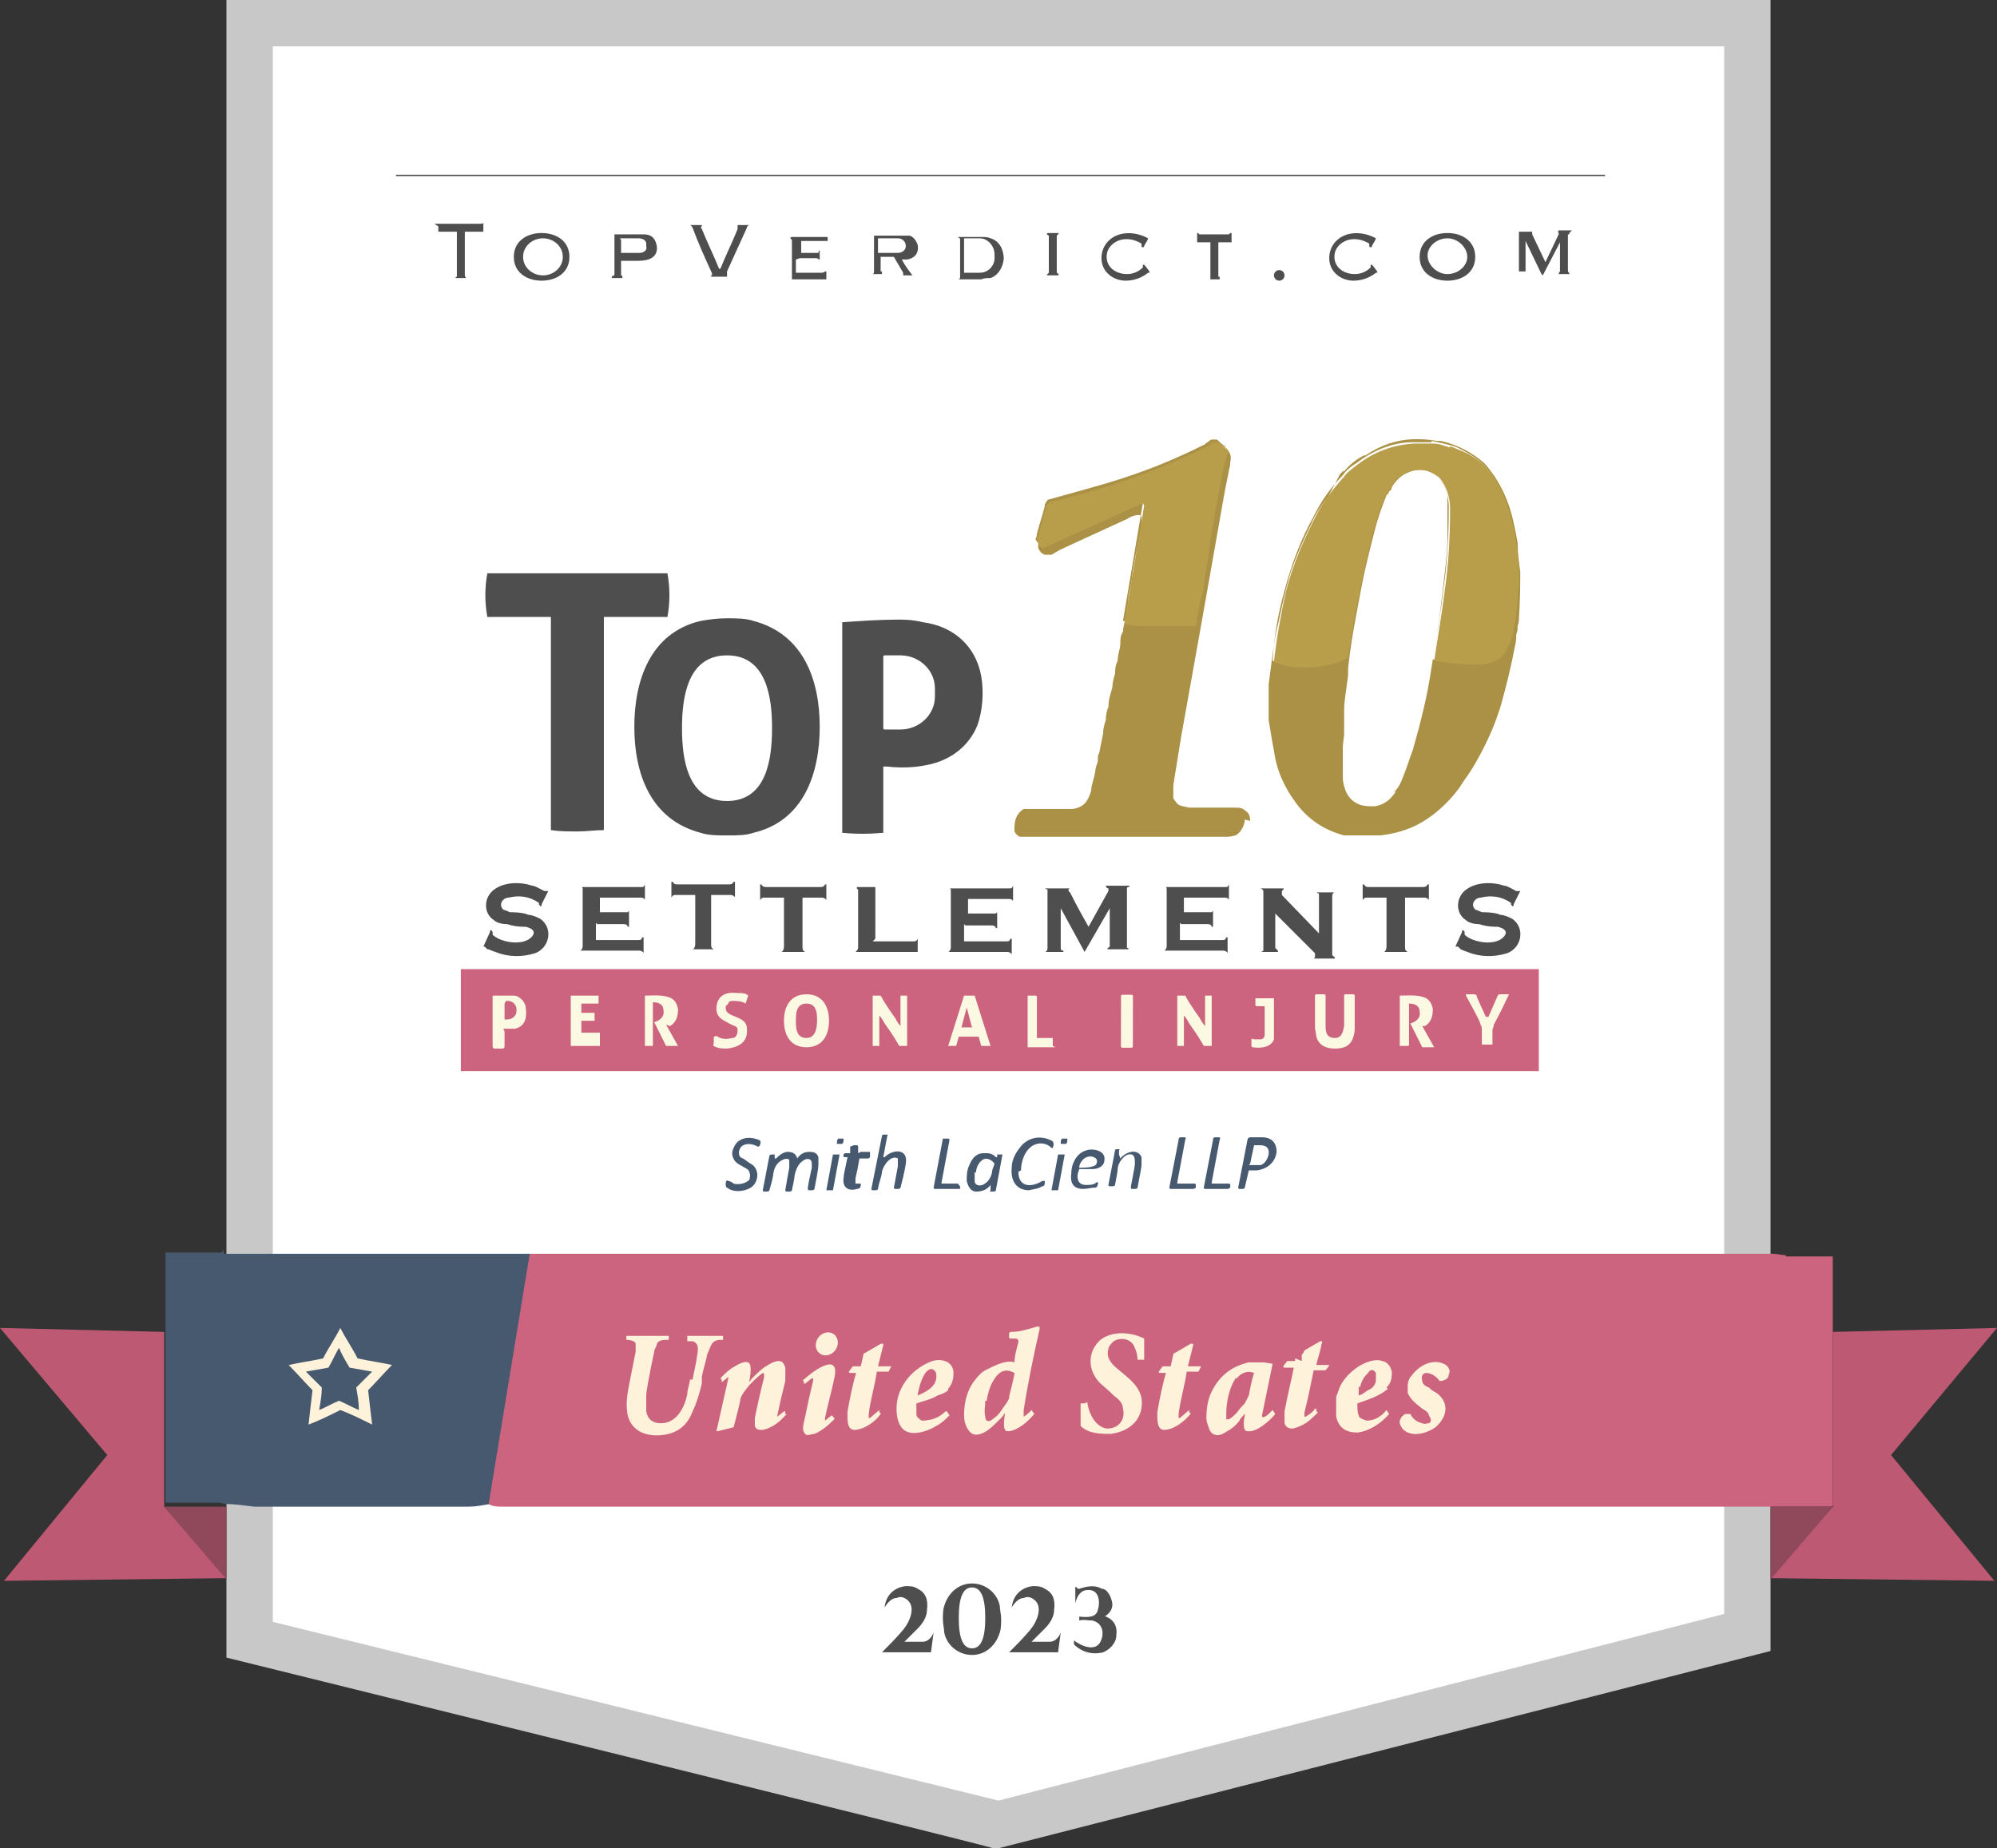 <?xml version="1.0" encoding="UTF-8"?>
<svg id="Layer_1" xmlns="http://www.w3.org/2000/svg" version="1.1" viewBox="0 0 150.8 139.6">
  <rect x="0" y="0" width="150.8" height="139.6" fill="#333333" stroke="none"/>
  <!-- Generator: Adobe Illustrator 29.0.0, SVG Export Plug-In . SVG Version: 2.1.0 Build 186)  -->
  <defs>
    <style>
      .st0 {
        fill: #fcf9e3;
      }

      .st1 {
        fill: #b89d4a;
      }

      .st2 {
        fill: #46596f;
      }

      .st3 {
        fill: #aa9145;
      }

      .st4 {
        fill: #4f4e4e;
      }

      .st5 {
        fill: #fff;
      }

      .st6 {
        fill: #8f495a;
      }

      .st7 {
        fill: #fff2da;
      }

      .st8 {
        fill: #bd5973;
      }

      .st9 {
        fill: #c8c8c8;
      }

      .st10 {
        fill: #cd647f;
      }
    </style>
  </defs>
  <g>
    <polygon class="st5" points="18.8 1.7 132 1.7 132 123.3 75.4 137.8 18.8 123.9 18.8 1.7"/>
    <path class="st9" d="M75.4,139.6h-.4c0-.1-57.9-14.4-57.9-14.4V0h116.6v124.7l-58.3,14.9ZM20.6,122.5l54.8,13.5,54.8-14.1V3.5H20.6v119.1Z"/>
  </g>
  <path class="st4" d="M33,13.2h88.2s0,0,0,0h0c0,0,0,.1,0,.1,0,0,0,0,0,0h-3.1s-84.1,0-84.1,0h-4.1s0,0,0,0h0c0,0,0-.1,0-.1h3.2Z"/>
  <path class="st4" d="M32.8,16.9c1.2,0,2.3,0,3.4,0,.2,0,.3,0,.3-.1,0,0,0,0,0,0,0,0,0,0,0,0,0,0,0,0,0,0,0,.3,0,.5,0,.7,0,0,0,0,0,0,0,0,0,0,0,0,0,0,0,0,0,0,0,0,0,0,0,0,0,0,0,0,0,0h-1.4s0,0,0,0c0,.7,0,1.8,0,3.3,0,0,0,.1.1.2,0,0,0,0,0,0,0,0,0,0,0,0,0,0,0,0,0,0h-.5c-.1,0-.2,0-.3,0,0,0,0,0,0,0,0,0,0,0,0,0,0,0,0-.1.1-.1,0,0,0,0,0-.1v-3.3s0,0,0,0h-1.4s0,0,0,0h0c0,.1,0,.1,0,.1,0,0,0,0,0,0,0,0,0,0,0,0v-.7s0,0,0,0c0,0,0,0,0,0,.1,0,.1,0,0,.2Z"/>
  <path class="st4" d="M54.4,20.3s0,0,0,0c0,0,0,0,0,0,.4-1,.9-2,1.3-3,0-.1,0-.2,0-.2,0,0,0,0,0,0,0,0,0-.1,0-.1.3,0,.6,0,.9,0,0,0,0,0,0,0,0,0,0,0,0,0,0,0,0,0,0,0-.1,0-.2.1-.2.2-.5,1.1-1,2.2-1.5,3.3,0,.2,0,.3,0,.3,0,0,0,0,0,0,0,0,0,.1,0,.1-.2,0-.4,0-.6,0-.2,0-.4,0-.6,0,0,0,0,0,0-.1,0,0,0,0,0,0,.1,0,.1-.1,0-.3-.5-1.1-1-2.2-1.4-3.3,0,0-.1-.2-.2-.2,0,0,0,0,0,0,0,0,0,0,0,0,0,0,0,0,0,0,.3,0,.6,0,.9,0,0,0,0,0,0,.1,0,0,0,0,0,0-.1,0-.1.1,0,.2.4,1,.9,2,1.3,3,0,0,0,0,0,0,0,0,0,0,0,0Z"/>
  <path class="st4" d="M60.1,19.6v1s0,0,0,0c1.3,0,1.9,0,1.9,0,.1,0,.2,0,.3-.1,0,0,0,0,.1,0,0,0,0,0,0,0v.7s0,0,0,0c0,0,0,0,0,0,0,0,0,0,0-.1,0,0,0,0,0,0-.7,0-1.6,0-2.7,0,0,0,0,0,0,0,0,0,0,0,0,0,0,0,0,0,0,0h.1c0-.1,0-.1,0-.2v-2.8s0,0,0,0c0,0,0,0,0,0-.2-.1-.1-.2,0-.2h2.6s0,0,0,0h.1c0-.2,0-.2,0-.2h0s0,0,0,0v.7s0,0,0,0c0,0,0,0,0,0,0,0,0,0,0,0h0c0-.2,0-.2,0-.2h-2s0,0,0,0v.9s0,0,0,0h1.3s0,0,0,0c0,0,0-.1.1-.2,0,0,0,0,0,0,0,0,0,0,0,0v.7s0,0,0,0c0,0-.1,0-.2-.1,0,0,0,0,0,0h-1.3s0,0,0,0Z"/>
  <path class="st4" d="M91.4,17.7c.5,0,.9,0,1.4,0,0,0,0,0,.1-.1,0,0,0,0,0,0,0,0,0,0,.1,0,0,0,0,0,0,0v.7s0,0,0,0c0,0,0,0,0,0,0,0,0,0,0,0,0,0,0,0,0,0,0,0,0,0,0,0h-1s0,0,0,0v2.6s0,0,0,0h.1c0,.1,0,.1,0,.2,0,0,0,0,0,0,0,0-.2,0-.4,0s-.3,0-.4,0c0,0,0,0,0,0,0,0,0,0,0,0h.1c0-.1,0-.2,0-.2v-2.6s0,0,0,0h-1s0,0,0,0c0,0,0,0,0,0,0,0,0,0,0,0,0,0,0,0,0,0,0,0,0,0,0,0v-.7s0,0,0,0c0,0,0,0,.1,0,0,0,0,0,0,0,0,0,0,.1.1.1.5,0,.9,0,1.4,0Z"/>
  <path class="st4" d="M40.9,17.6c1.1,0,2.1.6,2.1,1.8,0,1.2-1,1.8-2.1,1.8-1.1,0-2.1-.6-2.1-1.8,0-1.2,1-1.8,2.1-1.8ZM42.5,19.4c0-.8-.7-1.4-1.5-1.4-.8,0-1.5.6-1.5,1.4h0c0,.8.7,1.4,1.5,1.4.8,0,1.5-.6,1.5-1.4h0Z"/>
  <path class="st4" d="M86.7,20.6s0,0,0,0c-.5.4-1.1.6-1.7.6-.5,0-1-.2-1.3-.5-.7-.6-.7-1.8,0-2.5.8-.8,2.1-.7,3-.2,0,0,0,0,0,0h0c0,0,0,0,0,0,0,0,0,0,0,0,0,0,0,0,0,0-.1.3-.3.5-.3.6,0,.1-.2.1-.2,0h0c0-.1,0-.2,0-.2-.5-.3-1-.4-1.5-.3-.5.1-1,.5-1.1,1-.2.9.5,1.6,1.5,1.6.5,0,.9-.2,1.2-.5,0,0,0,0,0,0h0c0-.2,0-.2,0-.2,0,0,0,0,.1,0,.2.2.3.4.4.5,0,0,0,0,0,.1,0,0,0,0,0,0,0,0,0,0-.1,0Z"/>
  <path class="st4" d="M103.9,20.6s0,0,0,0c-.5.4-1.1.6-1.7.6-.5,0-1-.2-1.3-.5-.7-.6-.7-1.8,0-2.5.8-.8,2.1-.7,3-.2,0,0,0,0,0,0h0c0,0,0,0,0,0,0,0,0,0,0,0,0,0,0,0,0,0-.1.3-.3.5-.3.6,0,.1-.2.1-.2,0h0c0-.1,0-.2,0-.2-.5-.3-1-.4-1.5-.3-.5.1-1,.5-1.1,1-.2.9.5,1.6,1.5,1.6.5,0,.9-.2,1.2-.5,0,0,0,0,0,0h0c0-.2,0-.2,0-.2,0,0,0,0,.1,0,.2.2.3.4.4.5,0,0,0,0,0,.1,0,0,0,0,0,0,0,0,0,0-.1,0Z"/>
  <path class="st4" d="M107.2,19.4c0-1.2,1-1.8,2.1-1.8,1.1,0,2.1.6,2.1,1.8,0,1.2-1,1.8-2.1,1.8-1.1,0-2.1-.6-2.1-1.8ZM110.8,19.4c0-.7-.7-1.4-1.5-1.4h0c-.8,0-1.5.6-1.5,1.3,0,.7.7,1.4,1.5,1.4.8,0,1.5-.6,1.5-1.3Z"/>
  <path class="st4" d="M46.9,19.7v1.1s0,0,0,0c0,0,.1,0,.1.1,0,0,0,0,0,.1,0,0,0,0,0,0h-.8s0,0,0,0c0,0,0,0,0-.1,0-.1.2,0,.2-.2,0-1.2,0-2.1,0-2.8,0,0,0,0,0,0h0c0,0,0,0,0-.1,0,0,0-.1,0-.1,1.3,0,2,0,2.2,0,.6,0,.9.3,1,.9.1.9-.7,1.1-1.4,1.1,0,0-.4,0-1.1,0,0,0,0,0,0,0ZM46.9,18.1v1s0,0,0,0h1.4c.3,0,.6-.2.5-.5v-.2c0-.2-.2-.4-.6-.4,0,0,0,0,0,0h-1.4s0,0,0,0c0,0,0,0,0,0Z"/>
  <path class="st4" d="M68.1,19.6c.2.4.5.8.8,1.2,0,0,0,0,0,0,0,0,0,0,.1,0,0,0,0,0,0,0,0,0,0,0,0,0,0,0,0,0,0,0-.2,0-.4,0-.8,0,0,0,0,0,0,0,0,0,0,0,0,0h0c0-.1,0-.1,0-.2l-.7-1.2s0,0,0,0h-1s0,0,0,0h0v1.1s0,0,0,0h.1c0,.1,0,.2,0,.2,0,0,0,0,0,0-.3,0-.5,0-.7,0,0,0,0,0,0,0,0,0,0,0,0,0,0,0,0,0,0,0,0,0,.1,0,.1-.2,0-.6,0-1.5,0-2.7s0,0,0,0c0,0,0,0,0,0,0,0,0,0,0,0,0,0,0,0,0,0,0,0,0,0,0,0,.6,0,1.2,0,1.9,0,.4,0,.7,0,.8,0,.3.1.5.4.6.7.1.6-.2,1-.8,1.1,0,0,0,0,0,0ZM66.3,18.1v1s0,0,0,0h1.5c.3,0,.6-.2.6-.5h0c0-.4-.3-.6-.6-.6h-1.5s0,0,0,0Z"/>
  <path class="st4" d="M75.8,19.4c0,.7-.4,1.4-1,1.6-.2,0-.5,0-.7.1-.6,0-1.2,0-1.7,0,0,0,0,0-.1,0,0,0,0,0,0,0,0,0,0,0,0,0,.1,0,.2,0,.2-.2,0,0,0-.5,0-1.4,0-.9,0-1.3,0-1.4,0-.1,0-.1-.2-.2,0,0,0,0,0,0,0,0,0,0,0,0,0,0,0,0,.1,0,.6,0,1.2,0,1.7,0,.3,0,.5,0,.7.1.7.2,1,.9,1,1.6ZM72.8,18.1v2.5s0,0,0,0h1.2c.6,0,1.1-.5,1.1-1.1v-.3c0-.6-.5-1.2-1.1-1.2h-1.2s0,0,0,0Z"/>
  <path class="st4" d="M79.5,17.6c.1,0,.2,0,.3,0,.2,0,.2,0,0,.2,0,0,0,0,0,0,0,0,0,0,0,0,0,.3,0,.8,0,1.4,0,.6,0,1.1,0,1.4,0,0,0,0,0,0,0,0,0,0,0,0,.2.1.2.2,0,.2,0,0-.2,0-.3,0-.1,0-.2,0-.3,0-.2,0-.2,0,0-.2,0,0,0,0,0,0,0,0,0,0,0,0,0-.3,0-.8,0-1.4,0-.6,0-1.1,0-1.4,0,0,0,0,0,0,0,0,0,0,0,0-.2-.1-.2-.2,0-.2,0,0,.2,0,.3,0Z"/>
  <path class="st4" d="M118.5,17.6s0,0,0,.1c0,0,0,0,0,0,0,0,0,0-.1,0,0,0,0,0,0,0,0,.9,0,1.8,0,2.7,0,0,0,0,0,0,0,0,0,.2.1.2,0,0,0,0,0,.1,0,0,0,0,0,0h-.8s0,0,0,0c0,0,0,0,0,0,0,0,0-.1.1-.2,0,0,0,0,0,0v-2.2c0,0,0,0,0,0l-1.3,2.5s0,0,0,0c0,0,0,0,0,0,0,0,0,0-.1-.1l-1.2-2.5s0,0,0,0v2.3s0,0,0,0c0,0,0,0,.1,0,0,0,0,0,0,0,0,0,0,0,0,0-.2,0-.5,0-.7,0,0,0,0,0,0,0,0,0,0,0,0,0h.1c0-.1,0-.1,0-.2v-2.8s0,0,0,0c0,0,0,0,0,0,0,0,0,0,0,0,0,0,0,0,0,0,0,0,0,0,0,0h1s0,0,0,0c0,0,0,.1,0,.2,0,0,0,0,0,0,0,0,0,0,0,0l1,2.1s0,0,0,0c0,0,0,0,0,0l1-2.1c0,0,0,0,0-.1,0,0-.1-.1,0-.2,0,0,0,0,0,0h1Z"/>
  <circle class="st4" cx="96.6" cy="20.8" r=".4"/>
  <path class="st4" d="M37.6,24.8h77s6.6,0,6.6,0c0,0,0,0,0,0h0c0,0,0,0,0,0,0,0,0,0,0,0h-3.3s-85.8,0-85.8,0h-2.3s0,0,0,0c0,0,0,0,0,0h0c0,0,0,0,0,0h7.8Z"/>
  <path class="st3" d="M94,61.9c0,.4-.3,1-.7,1.2-.1,0-.3.1-.6.1-.7,0-1.2,0-1.8,0-1.1,0-2.3,0-3.4,0-2.2,0-4.3,0-6.5,0-1.1,0-2.1,0-3.2,0-.4,0-.6,0-.8,0-.2-.1-.4-.3-.4-.5,0-.7.1-1.2.7-1.6,0,0,0,0,0,0,.1,0,.2,0,.4,0,.5,0,.8,0,1.2,0,.2,0,.6,0,1,0,.2,0,.6,0,1,0,.4,0,.8-.2,1-.4.2-.2.4-.6.5-1,0-.4.2-.8.3-1.4,0-.2.1-.5.2-.8,0-.3,0-.5.1-.6.1-.5.2-1,.3-1.5,0-.4.1-.7.2-1,0-.4.1-.8.2-1,0-.6.2-1.1.3-1.5,0-.3.1-.7.2-1,0-.2,0-.6.2-1,0-.5.2-.9.2-1.3,0-.3,0-.6.2-.9,0-.3.1-.6.2-.9.1-.8.2-1.2.2-1.4,0-.5.2-1.1.3-1.8,0-.5.3-1.8.7-3.9,0-.2,0-.4,0-.6,0-.1,0-.2-.2-.2,0,0,0,0,0,0-.3,0-.6.1-.9.3l-5,2.3c-.2.1-.5.3-.7.4-.2,0-.3,0-.5,0-.3-.1-.4-.3-.5-.5,0-.1,0-.3,0-.6.2-.6.3-1.2.5-1.9,0-.2.2-.5.3-.6.2,0,.3-.1.4-.2.5-.2,1.2-.3,1.9-.5.6-.2,1.1-.3,1.6-.4.5-.2,1.1-.3,1.6-.5,1.4-.5,2.9-1,4.4-1.7.2,0,.4-.2.6-.3.2-.1.4-.2.6-.3.2,0,.3-.2.5-.3.4-.2.7-.4,1-.5.1,0,.3,0,.4,0,.2.1.4.2.5.4.2.2.3.5.2.9,0,.1,0,.3-.1.6,0,.2-.2.9-.4,2.1-2,11.4-3.1,17.4-3.2,18-.2,1.2-.4,2.5-.6,3.7,0,.2,0,.3,0,.5,0,.3,0,.5,0,.5,0,0,0,0,0,0,.2.3.3.4.3.4.2.2.5.2.9.3.6,0,1,0,1.4,0,0,0,.8,0,2,0,.3,0,.6,0,.8.2.3.2.4.4.4.8ZM86.3,38s0,0,0,0c0,0,0,0,0,0l-1.5,8.9s0,0,0,0c0,0,0,0,0,0,.6,0,1.2.1,1.7.2.2,0,1.4,0,3.7,0,0,0,0,0,0,0,0-.6.2-1.3.4-2.1,0-.3.1-.6.2-.9.2-.9.3-1.8.4-2.6,0-.3.4-2.2,1-5.9,0-.4.2-.9.4-1.5,0-.2,0-.3-.1-.4-.3-.2-.5-.4-.6-.5-.1,0-.3,0-.4,0,0,0-.1,0-.3.2-.1,0-.2.2-.3.2-1.6.8-3.2,1.5-4.9,2.1-1.9.7-4.2,1.3-6.7,2-.2,0-.3.2-.4.4,0,.3-.3,1.1-.6,2.2,0,.1,0,.2-.1.4,0,0,0,0,0,0,0,.1.1.2.2.3,0,0,.2.1.3.2,0,0,0,0,0,0l7.5-3.4Z"/>
  <path class="st3" d="M101.2,35.8,100.2,37.1l1-1.3c0,0,.1-.1.2-.2h.1c.4-.5.9-.9,1.5-1.2h.1c.6-.4,1.2-.7,1.8-.9,1.2-.4,2.4-.4,3.6-.2,0,0,0,0,.1,0,0,0,.1,0,.2,0,0,0,0,0,0,0,0,0,0,0,0,0,0,0,0,0,0,0,1.3.3,2.4.9,3.3,1.7.8.9,1.3,1.8,1.7,2.8.4,1,.6,2.1.8,3.2,0,.7.1,1.5.2,2.2,0,.9,0,2-.1,3.5,0,.1,0,.3-.1.6,0,.2,0,.4-.1.6,0,.6-.1.9-.1.9-.3,1.6-.7,3.2-1.1,4.6-.5,1.6-1.2,3.1-2.1,4.6-.3.5-.7,1-1,1.5-.8,1.1-1.9,2.1-3,2.7-.9.5-2,.8-3,.9-.6,0-1.2,0-1.7,0-.2,0-.3,0-.5,0-.2,0-.4,0-.5,0-1.5-.4-2.7-1.2-3.6-2.4-.9-1.2-1.5-2.5-1.7-4-.2-1-.3-1.8-.4-2.3,0,0,0,0,0,0v-2.7s.3-2.3.3-2.3c.1-.7.2-1.5.4-2.2.3-1.4.6-2.8,1-4.1.4-1.1.9-2.3,1.5-3.5.3-.7.7-1.3,1-1.7,0,0,0,0,0,0,0,0,0,0,0,0l.3-.4ZM108.1,33.4c-.5,0-.9,0-1.4,0-1.5,0-3,.6-4.3,1.6-.5.3-.8.6-1,.9-.9.9-1.6,1.9-2.2,3.1-1,1.8-1.7,3.7-2.2,5.6-.5,1.8-.8,3.5-.9,5.3,0,0,0,0,0,0,.5.2,1.1.4,1.6.4,1.5,0,2.8-.1,4-.7,0,0,0,0,0,0,.1-.9.3-1.7.4-2.6.5-2.5.9-4.6,1.3-6.1.2-.7.4-1.4.6-2.1.4-1.1.7-1.9,1.4-2.7.5-.5,1-.8,1.7-.7.4,0,.8.1,1.1.3.4.2.6.6.8.9.3.6.4,1.2.4,1.7,0,2.1-.1,4.1-.4,6.2-.2,1.7-.5,3.5-.8,5.3,0,0,0,0,0,0,1.1.2,2.2.3,3.2.3,1,0,1.9-.2,2.3-1.2.2-.6.4-1.1.5-1.6,0-.7.1-1,.2-1.2,0-.5.1-.9.1-1.2,0-1.1,0-2.1,0-3.1-.1-1.2-.4-2.3-.6-3.2-.1-.5-.4-1.1-.7-1.8-.5-1.1-1.3-2-2.4-2.6-.5-.3-.9-.5-1.4-.6-.4-.1-.8-.2-1.3-.3ZM105.3,59.8c.3-.3.5-.7.6-1,.3-.7.5-1.4.8-2.2.6-2.1,1.1-4.1,1.4-6.2.3-1.8.6-3.6.8-5.4.2-1.8.4-3.2.4-4.2,0-1,0-1.6,0-1.9,0-.3,0-.5,0-.7,0-.2,0-.4,0-.7-.1-.7-.5-1.5-1.2-1.8-.6-.3-1.1-.3-1.8,0-.5.2-.9.6-1.2,1.1,0,0,0,0,0,0h0s0,0,0,0c0,0,0,0,0,0,0,.1-.1.3-.2.3,0,.1-.1.2-.2.3-.4,1-.7,1.9-.9,2.7-.3,1.2-.7,2.7-1,4.3-.4,2.1-.8,4.1-1,6.1,0,0,0,.2,0,.3,0,.2,0,.2,0,.2-.2,1.4-.3,2.2-.3,2.5,0,.4,0,.9,0,1.5,0,.1,0,.3,0,.4,0,.3-.1.7-.1,1.1,0,.8,0,1.2,0,1.2,0,.4,0,.7,0,1,0,.4.1.7.2,1,.2.5.5.8.9,1,.4.2.8.2,1.3.2.7-.1,1.2-.5,1.6-1.1Z"/>
  <path class="st1" d="M86.3,38l-7.5,3.4s0,0,0,0c-.2,0-.3-.2-.3-.2,0,0-.1-.2-.2-.3,0,0,0,0,0,0,0-.1,0-.2.1-.4.3-1.1.5-1.9.6-2.2,0-.2.2-.3.4-.4,2.5-.6,4.8-1.3,6.7-2,1.6-.6,3.3-1.3,4.9-2.1.1,0,.2-.1.3-.2.2-.1.3-.2.3-.2.1,0,.3,0,.4,0,.1.1.4.3.6.5.1,0,.2.2.1.4-.2.6-.3,1.1-.4,1.5-.7,3.6-1,5.6-1,5.9-.1.8-.3,1.6-.4,2.6,0,.3-.1.6-.2.9-.2.8-.3,1.5-.4,2.1,0,0,0,0,0,0-2.2,0-3.4,0-3.7,0-.6,0-1.2,0-1.7-.2,0,0,0,0,0,0,0,0,0,0,0,0l1.5-8.9s0,0,0,0c0,0,0,0,0,0Z"/>
  <path class="st1" d="M109.5,33.7c.5.2,1,.4,1.4.6,1.1.6,1.9,1.5,2.4,2.6.3.7.5,1.3.7,1.8.3,1,.5,2.1.6,3.2.1,1,.2,2,0,3.1,0,.3,0,.7-.1,1.2,0,.1,0,.5-.2,1.2,0,.5-.2,1.1-.5,1.6-.4,1-1.4,1.2-2.3,1.2-1,0-2.1-.1-3.2-.3,0,0,0,0,0,0,.3-1.9.6-3.7.8-5.3.3-2.1.4-4.1.4-6.2,0-.5-.1-1.1-.4-1.7-.2-.4-.4-.7-.8-.9-.3-.2-.7-.3-1.1-.3-.7,0-1.2.2-1.7.7-.7.8-1.1,1.6-1.4,2.7-.2.7-.5,1.4-.6,2.1-.4,1.5-.8,3.5-1.3,6.1-.1.8-.3,1.7-.4,2.6,0,0,0,0,0,0-1.2.6-2.6.8-4,.7-.5,0-1.1-.2-1.6-.4,0,0,0,0,0,0,.2-1.8.5-3.5.9-5.3.5-2,1.3-3.8,2.2-5.6.6-1.2,1.4-2.2,2.2-3.1.2-.3.6-.6,1-.9,1.3-1,2.7-1.5,4.3-1.6.4,0,.9,0,1.4,0,.5,0,.9.2,1.3.3Z"/>
  <path class="st4" d="M43.6,43.3c4.2,0,6.5,0,6.8,0,0,0,0,0,0,0,.2,1.1.2,2.2,0,3.3,0,0,0,0,0,0h-4.8s0,0,0,0v16.1s0,0,0,0c-.7,0-1.3.1-2,.1-.7,0-1.3,0-2-.1,0,0,0,0,0,0v-16.1s0,0,0,0h-4.8s0,0,0,0c-.2-1.1-.2-2.2,0-3.3,0,0,0,0,0,0,.4,0,2.6,0,6.8,0Z"/>
  <path class="st4" d="M54.9,46.7c.7,0,1.4,0,2,.2,3.8,1,5,4.5,5,8s-1.2,7.1-5,8c-.6.2-1.2.2-2,.2-.7,0-1.4,0-2-.2-3.8-1-5-4.5-5-8,0-3.5,1.2-7.1,5-8,.6-.1,1.2-.2,2-.2ZM51.5,55c0,2.3.4,5.5,3.4,5.5,3,0,3.4-3.2,3.4-5.5,0-2.3-.4-5.5-3.4-5.5-3,0-3.4,3.2-3.4,5.5Z"/>
  <path class="st4" d="M66.7,57.9v5s0,0,0,0c-1.1.1-2.1.1-3.1,0,0,0,0,0,0,0v-15.9s0,0,0,0c1.4-.1,2.8-.2,4.2-.2.5,0,1.1,0,1.9.2,2.3.3,4,1.8,4.4,4.1.2,1.2.1,2.6-.3,3.7-.7,1.7-2.2,2.7-3.9,3-1,.2-2,.2-2.9.1,0,0,0,0,0,0,0,0,0,0,0,0ZM66.7,49.6v5.4c0,0,0,.1.1.1h1.2c1.4,0,2.6-1.1,2.6-2.5h0v-.6c0-1.4-1.2-2.5-2.6-2.5h-1.2c0,0-.1,0-.1.1h0Z"/>
  <path class="st4" d="M45,69.7s0,0,0,0v1.3s0,0,0,0c.4,0,1.5,0,3.2,0,.2,0,.2,0,.3-.2,0,0,0,0,.1,0,0,0,0,0,0,0v1.2s0,0,0,0h0s0,0,0,0c0-.1-.2-.2-.3-.2-1.6,0-3,0-4.5,0,0,0,0,0,0,0,0,0,0,0,0,0,0,0,0,0,0,0,.1,0,.2-.2.2-.3,0-1.2,0-2.7,0-4.3,0-.1,0-.2-.1-.2,0,0,0,0,0,0,0,0,0,0,0,0,0,0,0,0,0,0,2,0,3.4,0,4.5,0,.2,0,.2,0,.3-.2,0,0,0,0,0,0,0,0,0,0,0,0,0,0,0,0,0,0v1.2s0,0,0,0c0,0,0,0,0,0,0-.1-.1-.2-.3-.2-1.6,0-2.6,0-3.1,0,0,0,0,0,0,0v1.1s0,0,0,0h2.1s0,0,0,0c0,0,0,0,.1-.1,0,0,0,0,0,0,0,0,0,0,0,0,0,0,0,0,0,0v1.2s0,0,0,0c0,0,0,0-.1,0,0,0,0-.2-.3-.2-1.2,0-1.9,0-2,0Z"/>
  <path class="st4" d="M53,66.8c.6,0,1.3,0,1.9,0,.3,0,.4,0,.5-.2,0,0,0,0,.1,0,0,0,0,0,0,0,0,.4,0,.8,0,1.2,0,0,0,0,0,0,0,0,0,0,0,0,0,0,0,0,0,0,0-.1-.2-.2-.3-.2-.4,0-.9,0-1.5,0,0,0,0,0,0,0h0c0,1.2,0,2.5,0,3.7,0,.2,0,.3.2.4,0,0,0,0,0,0,0,0,0,0,0,0,0,0-.4,0-.8,0s-.7,0-.8,0c0,0,0,0,0,0,0,0,0,0,0,0,.1,0,.2-.2.2-.4,0-1.2,0-2.5,0-3.7,0,0,0,0,0,0-.6,0-1.1,0-1.5,0-.1,0-.2,0-.3.2,0,0,0,0,0,0,0,0,0,0,0,0,0,0,0,0,0,0,0-.4,0-.8,0-1.2,0,0,0,0,0,0,0,0,0,0,.1,0,.1.2.2.2.5.2.6,0,1.3,0,1.9,0Z"/>
  <path class="st4" d="M59.8,71.9c-.4,0-.7,0-.8,0,0,0,0,0,0,0,0,0,0,0,0,0,.1,0,.2-.2.2-.4,0-1.2,0-2.5,0-3.7,0,0,0,0,0,0h0c-.6,0-1.1,0-1.5,0-.1,0-.2,0-.3.2,0,0,0,0,0,0,0,0,0,0,0,0,0,0,0,0,0,0,0-.4,0-.8,0-1.2,0,0,0,0,0,0,0,0,0,0,.1,0,.1.2.2.2.5.2.6,0,1.3,0,1.9,0,.6,0,1.3,0,1.9,0,.3,0,.4,0,.5-.2,0,0,0,0,.1,0,0,0,0,0,0,0,0,.4,0,.8,0,1.2,0,0,0,0,0,0,0,0,0,0,0,0,0,0,0,0,0,0,0-.1-.2-.2-.3-.2-.4,0-.9,0-1.5,0,0,0,0,0,0,0,0,1.2,0,2.5,0,3.7,0,.2,0,.3.2.4,0,0,0,0,0,0,0,0,0,0,0,0,0,0-.4,0-.8,0Z"/>
  <path class="st4" d="M72.8,69.8v1.3s0,0,0,0c.4,0,1.5,0,3.2,0,.2,0,.2,0,.3-.2,0,0,0,0,.1,0,0,0,0,0,0,0v1.2s0,0,0,0h0s0,0,0,0c0-.1-.2-.2-.3-.2-1.6,0-3,0-4.5,0,0,0,0,0,0,0,0,0,0,0,0,0,0,0,0,0,0,0,.1,0,.2-.2.2-.3,0-1.2,0-2.7,0-4.3,0-.1,0-.2-.1-.2,0,0,0,0,0,0,0,0,0,0,0,0,0,0,0,0,0,0,2,0,3.4,0,4.5,0,.2,0,.2,0,.3-.2,0,0,0,0,0,0,0,0,0,0,0,0,0,0,0,0,0,0v1.2s0,0,0,0c0,0,0,0,0,0,0-.1-.1-.2-.3-.2-1.6,0-2.6,0-3.1,0,0,0,0,0,0,0v1.1s0,0,0,0h2.1s0,0,0,0c0,0,0,0,.1-.1,0,0,0,0,0,0,0,0,0,0,0,0,0,0,0,0,0,0v1.2s0,0,0,0c0,0,0,0-.1,0,0,0,0-.2-.3-.2-1.2,0-1.9,0-2,0,0,0,0,0,0,0Z"/>
  <path class="st4" d="M89.1,69.7s0,0,0,0v1.3s0,0,0,0c.4,0,1.5,0,3.2,0,.2,0,.2,0,.3-.2,0,0,0,0,.1,0,0,0,0,0,0,0v1.2s0,0,0,0h0s0,0,0,0c0-.1-.2-.2-.3-.2-1.6,0-3,0-4.5,0,0,0,0,0,0,0,0,0,0,0,0,0,0,0,0,0,0,0,.1,0,.2-.2.2-.3,0-1.2,0-2.7,0-4.3,0-.1,0-.2-.1-.2,0,0,0,0,0,0,0,0,0,0,0,0,0,0,0,0,0,0,2,0,3.4,0,4.5,0,.2,0,.2,0,.3-.2,0,0,0,0,0,0,0,0,0,0,0,0,0,0,0,0,0,0v1.2s0,0,0,0c0,0,0,0,0,0,0-.1-.1-.2-.3-.2-1.6,0-2.6,0-3.1,0,0,0,0,0,0,0v1.1s0,0,0,0h2.1s0,0,0,0c0,0,0,0,.1-.1,0,0,0,0,0,0,0,0,0,0,0,0,0,0,0,0,0,0v1.2s0,0,0,0c0,0,0,0-.1,0,0,0,0-.2-.3-.2-1.2,0-1.9,0-2,0Z"/>
  <path class="st4" d="M105.3,71.9c-.4,0-.7,0-.8,0,0,0,0,0,0,0,0,0,0,0,0,0,.1,0,.2-.2.2-.4,0-1.2,0-2.5,0-3.7,0,0,0,0,0,0-.6,0-1.1,0-1.5,0-.1,0-.2,0-.3.2,0,0,0,0,0,0,0,0,0,0,0,0,0,0,0,0,0,0,0-.4,0-.8,0-1.2,0,0,0,0,0,0,0,0,0,0,.1,0,.1.2.2.2.5.2.6,0,1.3,0,1.9,0,.6,0,1.3,0,1.9,0,.3,0,.4,0,.5-.2,0,0,0,0,.1,0,0,0,0,0,0,0,0,.4,0,.8,0,1.2,0,0,0,0,0,0,0,0,0,0,0,0,0,0,0,0,0,0,0-.1-.2-.2-.3-.2-.4,0-.9,0-1.5,0,0,0,0,0,0,0h0c0,1.2,0,2.5,0,3.7,0,.2,0,.3.2.4,0,0,0,0,0,0,0,0,0,0,0,0,0,0-.4,0-.8,0Z"/>
  <path class="st4" d="M36.6,71.5s0,0-.1,0c0,0,0,0,0,0,0,0,0,0,0,0l.5-1.1c0-.2.1-.2.2,0,0,0,0,.1,0,.2.6.6,2.4.9,3,.1.3-.4-.1-.6-.5-.7-.3,0-.8,0-1.4-.2-.4,0-.8-.1-1-.3-.8-.5-.8-1.7,0-2.3.8-.6,2-.6,2.9-.3.2,0,.5.2.9.4.2,0,.2,0,.3,0,0,0,0,0,0,0,0,0,0,0,0,0l-.5,1c0,.2-.1.2-.2,0,0,0,0,0,0-.1,0,0,0,0,0,0-.7-.5-1.5-.6-2.3-.4-.4,0-.8.5-.4.9,0,0,.3.1.5.2.8,0,1.2.1,1.4.2.3,0,.7.2.9.3,1,.7.7,2.2-.4,2.6-1,.3-2,.3-3-.1-.3-.1-.5-.2-.5-.2,0,0,0,0-.1,0Z"/>
  <path class="st4" d="M110.1,71.5s0,0-.1,0c0,0,0,0-.1,0,0,0,0,0,0,0,0,0,0,0,0,0l.5-1.1c0-.2.1-.2.2,0,0,0,0,.1,0,.2.6.6,2.4.9,3,.1.3-.4-.1-.6-.5-.7-.3,0-.8,0-1.4-.2-.4,0-.8-.1-1-.3-.8-.5-.8-1.7,0-2.3.8-.6,2-.6,2.9-.3.2,0,.5.2.9.4.2,0,.2,0,.3,0,0,0,0,0,0,0,0,0,0,0,0,0l-.5,1c0,.2-.1.2-.2,0,0,0,0,0,0-.1,0,0,0,0,0,0-.7-.5-1.5-.6-2.3-.4-.4,0-.8.5-.4.9,0,0,.3.1.5.2.8,0,1.2.1,1.4.2.3,0,.7.2.9.3,1,.7.7,2.2-.4,2.6-1,.3-2,.3-3-.1-.3-.1-.5-.2-.5-.2Z"/>
  <path class="st4" d="M65.9,71.1c1.2,0,2.2,0,3.1,0,.1,0,.2,0,.3-.2,0,0,0,0,0,0,0,0,0,0,0,0,0,0,0,0,0,0v1.2s0,0,0,0c0,0,0,0,0,0,0,0,0,0,0,0v-.2c-.1,0-.2,0-.2,0-2.1,0-3.5,0-4.4,0,0,0,0,0,0,0-.1,0-.1,0,0-.1,0,0,.1-.1.1-.2,0-1.3,0-2.8,0-4.4,0,0,0,0,0,0,0,0,0,0-.1-.1,0,0,0,0,0-.1,0,0,0,0,0,0h1.5s0,0,0,0c0,0,0,0,0,0,0,0,0,0,0,0,0,0,0,0-.1,0,0,0,0,0,0,0v3.9s0,0,0,0Z"/>
  <path class="st4" d="M83.8,68.6s0,0,0,0l-1.9,3.3s0,0,0,0c0,0,0,0,0,0l-1.8-3.3c0,0,0,0,0,0,0,.9,0,1.9,0,3,0,.1,0,.2.2.2,0,0,0,0,0,.1,0,0,0,0,0,0,0,0,0,0,0,0-.2,0-.7,0-1.4,0,0,0,0,0,0,0,0,0,0,0,0,0,0,0,0,0,0,0,.1,0,.2-.1.2-.3,0-2,0-3.5,0-4.4,0,0,0,0,0,0,0,0,0,0-.2-.1,0,0,0,0,0,0,0,0,0,0,0,0,0,0,0,0,0,0h1.9s0,0,0,0c0,0,0,0,0,0,0,0,0,0,0,0-.1,0-.2.2,0,.3.5,1,1,1.9,1.4,2.6,0,0,0,0,0,0,0,0,0,0,0,0l1.5-2.7c0,0,0-.1,0-.2-.1,0-.2-.1-.2-.2,0,0,0,0,0,0h1.8s0,0,0,0c0,0,0,0,0,0,0,0,0,.1-.1.1,0,0-.1,0-.1.1,0,1.6,0,3,0,4.4,0,0,0,.1,0,.1,0,0,0,0,.1,0,0,0,0,0,0,.1,0,0,0,0,0,0h-1.4c-.2,0-.3,0,0-.2,0,0,0,0,0-.1,0,0,0,0,0,0v-3Z"/>
  <path class="st4" d="M96.3,68.5v3.1s0,0,0,0l.2.2c0,0,0,.1,0,.1-.4,0-.9,0-1.3,0,0,0,0,0,0,0,0,0,0,0,0,0,0,0,0,0,0,0,0,0,.1,0,.2-.1,0,0,0,0,0-.2,0-1.3,0-2.7,0-4.3,0,0,0-.1-.2-.2,0,0,0,0,0,0,0,0,0,0,0,0,0,0,0,0,0,0h1.6c.2,0,.2,0,0,.2h0c0,0,0,.2,0,.3,0,0,0,0,0,0l2.8,2.9s0,0,0,0c0,0,0,0,0,0v-3s0,0,0,0c0,0,0,0-.2-.1,0,0,0,0,0,0h0c0,0,0,0,0,0h1.4s0,0,0,0c0,0,0,0,0,0,0,0,0,0,0,0-.1,0-.2.1-.2.3,0,1.4,0,2.9,0,4.4,0,0,0,.1.2.2,0,0,0,0,0,0,0,0,0,0,0,.1,0,0,0,0,0,0h-1.5c-.1,0-.1,0,0-.1h0c0-.1,0-.2,0-.3l-3-3s0,0,0,0c0,0,0,0,0,0Z"/>
  <path class="st10" d="M116.3,80.9s0,0,0,0H34.8s0,0,0,0v-7.7s0,0,0,0h81.4s0,0,0,0h0v7.7Z"/>
  <path class="st0" d="M38.1,77.9v1.1c0,.1,0,.2-.2.2h-.5c-.1,0-.2,0-.2-.2v-3.8s0,0,0,0c.5,0,1.1,0,1.6,0,.3,0,.5.2.7.4.1.2.2.3.2.5.1.7,0,1.4-.8,1.6-.2,0-.5,0-.9,0,0,0,0,0,0,0ZM38.1,75.8v1.2s0,0,0,0h.2c.4,0,.7-.3.7-.6h0v-.2c0-.3-.3-.6-.6-.6h-.2s0,0,0,0c0,0,0,0,0,0Z"/>
  <path class="st0" d="M50.3,77.4s0,0,0,0l.9,1.6s0,0,0,0c0,0,0,0,0,0h-.8s0,0-.1,0l-.9-1.8s0,0,0,0c0,0,0,0,0,0,.4-.1.8-.4.7-.9,0-.4-.3-.6-.8-.6,0,0,0,0,0,0v3.2c0,0,0,.1,0,.1h-.6c0,0,0,0,0,0v-3.8s0,0,0,0c.6,0,1.4-.1,2,.2.3.2.4.4.5.8,0,.5-.1,1-.6,1.3Z"/>
  <path class="st0" d="M54.8,76c0,.3,0,.4.3.6.6.3,1.3.4,1.3,1.1.1,1-.6,1.4-1.5,1.5-.3,0-.7,0-1-.2,0,0-.1,0,0-.2v-.5c.1,0,.2-.1.3,0,.3.2.7.2,1.1.1.3,0,.4-.3.4-.6,0-.1,0-.2-.2-.3,0,0-.3-.1-.8-.4-.4-.2-.6-.5-.6-.9,0-.9.6-1.3,1.5-1.2.4,0,.7,0,.9.2,0,0,0,0,0,0l-.2.6s0,0,0,0c-.3-.2-.7-.2-1-.2-.2,0-.3.1-.3.2Z"/>
  <path class="st0" d="M60.9,75.1c1.2,0,1.7.9,1.7,2,0,1.1-.5,2-1.7,2-1.2,0-1.7-.9-1.7-2,0-1.1.5-2,1.7-2ZM60.1,77.1c0,.5,0,1.3.8,1.3.7,0,.8-.8.8-1.3,0-.5,0-1.3-.8-1.3s-.8.8-.8,1.3Z"/>
  <rect class="st0" x="83.1" y="76.7" width="4" height=".9" rx=".1" ry=".1" transform="translate(7.8 162.1) rotate(-89.9)"/>
  <path class="st0" d="M107.4,77.5l.9,1.6s0,0,0,0c0,0,0,0,0,0h-.8s0,0-.1,0l-.9-1.8s0,0,0,0c0,0,0,0,0,0,.4-.1.8-.4.7-.9,0-.4-.3-.6-.8-.6,0,0,0,0,0,0v3.1c0,0,0,.1-.1.1h-.6c0,0,0,0,0,0v-3.8s0,0,0,0c.6,0,1.4-.1,2,.2.3.2.4.4.5.8,0,.5-.1,1-.6,1.3,0,0,0,0,0,0Z"/>
  <path class="st0" d="M66.8,77.3c-.2-.4-.4-.6-.4-.6,0,0,0,0,0,0v2.3c0,0,0,0,0,0h-.5c0,0,0,0,0,0v-3.8s0,0,0,0c.2,0,.4,0,.6,0,0,0,0,0,0,0,.5.9.9,1.4,1.1,1.7.2.4.4.6.4.6,0,0,0,0,0,0v-2.3c0,0,0,0,0,0h.5c0,0,0,0,0,0v3.8s0,0,0,0c-.2,0-.4,0-.6,0,0,0,0,0,0,0-.5-.9-.9-1.4-1.1-1.7Z"/>
  <path class="st0" d="M72.4,78.3l-.2.7s0,0,0,0h-.6s0,0,0,0c0,0,0,0,0,0l1.2-3.8s0,0,0,0h.8s0,0,0,0l1.2,3.8s0,0,0,0c0,0,0,0,0,0h-.7s0,0,0,0l-.2-.7s0,0,0,0h-1.1s0,0,0,0ZM72.6,77.6s0,0,0,0c0,0,0,0,0,0h.8s0,0,0,0c0,0,0,0,0,0l-.4-1.5s0,0,0,0c0,0,0,0,0,0l-.4,1.5Z"/>
  <path class="st0" d="M79.7,79.1h-2.1s0,0,0,0v-3.7c0,0,0-.1,0-.2,0,0,0,0,0,0h.6c0,0,.1,0,.1.1h0v3.1s0,0,0,0h1.2s0,0,0,0c0,.2,0,.4,0,.6Z"/>
  <path class="st0" d="M89.8,77.3c-.2-.4-.4-.6-.4-.6,0,0,0,0,0,0v2.3c0,0,0,0,0,0h-.5c0,0,0,0,0,0v-3.8s0,0,0,0c.2,0,.4,0,.6,0,0,0,0,0,0,0,.5.9.9,1.4,1.1,1.7.2.4.4.6.4.6,0,0,0,0,0,0v-2.3c0,0,0,0,0,0h.5c0,0,0,0,0,0v3.8s0,0,0,0c-.2,0-.4,0-.6,0,0,0,0,0,0,0-.5-.9-.9-1.4-1.1-1.7Z"/>
  <path class="st0" d="M100.8,78.4c.5,0,.6-.4.7-.9,0-.4,0-1.2,0-2.3,0,0,0-.1.1-.1h.6c0,0,.1,0,.1.1,0,.4,0,1.2,0,2.4,0,.2,0,.4-.1.7-.2.7-.7.9-1.4.9-.6,0-1.2-.2-1.4-.9,0-.2-.1-.5-.1-.7,0-1.2,0-2,0-2.4,0,0,0-.1.1-.1h.6c0,0,.1,0,.1.1,0,1.1,0,1.9,0,2.3,0,.5.1.9.7.9Z"/>
  <path class="st0" d="M112.4,76.8s0,0,0,0c.4-.9.6-1.4.7-1.6,0,0,0-.1.2-.1h.6c0,0,.1,0,0,.1-.6,1.3-1,2-1.1,2.2,0,.2-.1.3-.1.4,0,.4,0,.8,0,1.1,0,0,0,0,0,0,0,0-.2,0-.4,0s-.3,0-.4,0c0,0,0,0,0,0,0-.4,0-.7,0-1.1,0-.1,0-.3-.1-.4,0-.2-.4-.9-1.1-2.2,0,0,0-.1,0-.1h.6c0,0,.2,0,.2.1,0,.1.3.7.7,1.6,0,0,0,0,0,0Z"/>
  <path class="st0" d="M96.2,75.4c0,.8,0,1.7,0,2.5,0,.3,0,.5,0,.6-.2.6-1,.7-1.6.6,0,0-.1,0-.1-.1v-.5c0,0,0-.1.2,0,.2,0,.4,0,.5,0,.2,0,.3-.2.3-.3,0,0,0-.2,0-.4,0-.6,0-1.2,0-1.8,0,0,0,0,0,0h-.5c-.1,0-.2,0-.2-.1,0-.2,0-.3,0-.5,0,0,0,0,0,0h1.4s0,0,0,0c0,0,0,.1,0,.2Z"/>
  <path class="st0" d="M45.3,78.4v.6s0,0,0,0h-2.2s0,0,0,0v-3.8s0,0,0,0h2.1s0,0,0,0h0v.6s0,0,0,0h-1.3s0,0,0,0v.7s0,0,0,0h1s0,0,0,0v.6s0,0,0,0h-1s0,0,0,0v.9s0,0,0,0h1.4s0,0,0,0h0Z"/>
  <path class="st2" d="M66.8,87.4s0,0,0,0c.6-.6,1.8-.7,1.6.5,0,0-.1.7-.4,1.8,0,0,0,.1-.2.1h-.2c0,0-.1,0-.1-.1.1-.5.2-1.1.3-1.6,0-.2,0-.4,0-.6,0,0,0,0,0,0-.5-.3-1.1.5-1.2,1,0,.3-.2.7-.3,1.3,0,0,0,.1-.2.1h-.2c0,0-.1,0-.1-.1l.8-4c0,0,0-.1.1-.1h.3c0,0,.1,0,0,.1l-.3,1.6Z"/>
  <path class="st2" d="M63.7,86s0,0,0,0c0,.2,0,.3-.1.4-.1,0-.3,0-.4,0,0,0,0,0,0,0,0,0,0,0,0,0,0-.2,0-.3.1-.4.1,0,.3,0,.4,0,0,0,0,0,0,0Z"/>
  <path class="st2" d="M80.2,86c.1,0,.3,0,.4,0,0,0,0,0,0,0,0,0,0,0,0,0,0,.2,0,.3-.1.4-.1,0-.3,0-.4,0,0,0,0,0,0,0,0,0,0,0,0,0,0-.2,0-.3.1-.4Z"/>
  <path class="st2" d="M56.6,88.6c0-.3-.4-.4-.7-.6-.2-.1-.3-.2-.4-.3-.2-.3-.3-.6-.1-1,.3-.8,1.2-.9,1.9-.6.1,0,.2.2.1.3h0c0,.2-.1.2-.2.2-.5-.3-1.3-.3-1.4.4,0,.2,0,.4.3.5.2.1.4.3.6.4.7.4.6,1.4,0,1.8-.5.3-1.3.4-1.8,0-.1,0-.1-.2-.1-.3h0c0-.2.1-.3.2-.2.1,0,.3.1.4.2.4.1.9,0,1.2-.3,0-.2.1-.3,0-.5Z"/>
  <path class="st2" d="M72.5,89.6v.2c0,0-.1,0-.1,0h-1.8c0,0-.1,0-.1-.1,0,0,0,0,0,0l.7-3.7s0,0,.1,0h.3c0,0,.1,0,.1.1,0,0,0,0,0,0l-.6,3.2c0,0,0,.1,0,.1,0,0,0,0,0,0h1.2c0,0,.1,0,.1.1,0,0,0,0,0,0Z"/>
  <path class="st2" d="M76.9,88.5c0,1.2,1,1.2,1.8.7.1,0,.2,0,.2,0h0c0,.2,0,.4-.2.4-.3.2-.6.2-1,.3-1,0-1.4-.8-1.3-1.7,0-.5.2-1,.6-1.5.5-.7,1.4-1,2.3-.6.3.1.3.3.2.6,0,0,0,0-.1,0,0,0,0,0,0,0-.3-.3-.7-.4-1.1-.3-.8.2-1.2,1.2-1.2,2Z"/>
  <path class="st2" d="M88.9,89.4s0,0,0,0h1.3c0,0,.1,0,.1.1v.2c0,0-.1.1-.2.1h-1.7c0,0-.1,0-.1-.1,0,0,0,0,0,0l.7-3.6c0-.1,0-.2.2-.2h.2c.1,0,.2,0,.1.2l-.6,3.2Z"/>
  <path class="st2" d="M91.5,89.4s0,0,0,0h1.3c0,0,.1,0,.1.1v.2c0,0-.1.1-.2.1h-1.7c0,0-.1,0-.1-.1,0,0,0,0,0,0l.7-3.6c0-.1,0-.2.2-.2h.2c.1,0,.2,0,.1.2l-.6,3.2Z"/>
  <path class="st2" d="M94.3,88.4s0,0,0,0l-.3,1.3c0,0,0,.1-.2.1h-.2c0,0-.1,0-.1-.1l.7-3.6c0-.1.1-.2.2-.2.3,0,.6,0,.9,0,.6,0,1.1.3,1.1,1.1-.1.8-.7,1.3-1.5,1.4-.2,0-.4,0-.6,0ZM94.3,88s0,0,0,0c0,0,0,0,0,0,.2,0,.6,0,.9,0,.3-.1.5-.4.6-.8.1-.8-.6-.7-1.1-.7,0,0,0,0,0,0l-.3,1.4Z"/>
  <path class="st2" d="M65,87s0,0,0,0c0,0,0,0,0,0h.6c.1,0,.1,0,.1.2h0c0,.2,0,.3-.2.3h-.6s0,0,0,0c-.1.6-.2,1.1-.3,1.5,0,.2,0,.3,0,.4,0,0,0,0,0,0,.2,0,.3,0,.4,0,0,0,0,0,0,0,0,0,0,0,0,0,0,.2,0,.4-.3.4-.6.2-1.1-.1-1-.8,0-.2.1-.7.3-1.6,0,0,0,0,0,0,0,0,0,0,0,0h-.3s0,0,0,0c0,0,0,0,0,0v-.2c0,0,0-.1.2-.1h.3s0,0,0,0v-.5c.1,0,.2-.1.3-.1h.2c0,0,.1,0,.1.1v.5Z"/>
  <path class="st2" d="M58.6,87.5c.3-.3.6-.5.9-.5.3,0,.6.1.7.5,0,0,0,0,0,0,.2-.3.5-.5.9-.5.4,0,.6.1.7.4,0,.1,0,.3,0,.6,0,.2-.1.8-.3,1.8,0,0,0,.1-.2.1h-.2c0,0-.1,0-.1-.1,0-.2.1-.7.3-1.6,0,0,0-.2,0-.3,0-.5-.5-.4-.7-.2-.3.2-.5.6-.6,1.1,0,.2-.1.6-.2,1.1,0,0,0,.1-.2.1h-.2c0,0-.1,0-.1-.1.1-.6.2-1.2.3-1.7,0-.2,0-.4,0-.6-.1-.1-.3-.1-.5,0-.4.2-.6.5-.7,1,0,.2-.1.6-.3,1.3,0,0,0,.1-.2.1h-.2c0,0-.1,0-.1-.1l.5-2.6c0,0,0-.1.2-.1h.2c0,0,0,0,0,0,0,0,0,0,0,0v.3c0,0,0,0,0,0Z"/>
  <path class="st2" d="M74.8,89.5c-.3.4-.7.5-1.1.5-.4,0-.6-.4-.7-.8,0-.4,0-.8.2-1.2.2-.5.5-.9,1.1-.9.4,0,.6,0,.9.3,0,0,.1,0,.1,0,0,0,0-.1,0-.2,0,0,0,0,.1,0,0,0,.2,0,.3,0,0,0,0,0,0,0l-.5,2.7c0,0,0,.1-.2.1h-.2c0,0-.1,0,0-.1v-.3c0,0,0,0,0,0ZM73.6,88.5c0,.3,0,.5,0,.7,0,.3.3.4.6.3.4-.2.6-.5.7-.9,0-.2.1-.4.2-.7,0,0,0,0,0,0-.2-.3-.6-.5-.9-.3-.3.2-.5.6-.5,1Z"/>
  <path class="st2" d="M81.4,88.6c-.1.4,0,.9.6.9.3,0,.6,0,.8-.2.1,0,.2,0,.1.1h0c0,.2-.1.3-.2.3-.3,0-.6.1-.9.1-.8,0-1-.5-.9-1.2,0-.7.4-1.5,1.1-1.7.5-.2,1.5,0,1.4.7,0,.5-.5.7-.9.7-.3,0-.6,0-1,0,0,0,0,0,0,0ZM81.5,88.2c.3,0,1.2,0,1.3-.3.1-.3,0-.4-.2-.5-.5-.2-1,.2-1.1.7,0,0,0,0,0,0Z"/>
  <path class="st2" d="M84.6,87.5c.4-.5,1.3-.8,1.6-.1,0,.1,0,.3,0,.6,0,.1-.1.7-.3,1.7,0,0,0,.1-.2.1h-.2c-.1,0-.1,0-.1-.2.2-1,.3-1.6.3-1.7,0-.4,0-.8-.5-.7-.4.1-.8.7-.8,1.1,0,.2-.1.6-.2,1.2,0,0,0,.1-.2.1h-.2c0,0-.1,0-.1-.1l.5-2.6c0,0,0-.1.1-.1h.2c0,0,.1,0,0,.1v.3c0,0,0,0,0,0Z"/>
  <path class="st2" d="M62.8,89.9h-.3c0,0-.1,0-.1,0,0,0,0,0,0,0l.5-2.7s0,0,.1,0h.3c0,0,.1,0,.1,0,0,0,0,0,0,0l-.5,2.7s0,0-.1,0Z"/>
  <path class="st2" d="M79.8,89.9h-.3c0,0-.1,0-.1,0,0,0,0,0,0,0l.5-2.7s0,0,.1,0h.3c0,0,.1,0,.1,0,0,0,0,0,0,0l-.5,2.7s0,0-.1,0Z"/>
  <path class="st2" d="M16.9,94.5c0,0,0,.2,0,.2,0,0,0,0,0,0h1.8s2.2,0,2.2,0h.5s4.8,0,4.8,0h5.1s8.8,0,8.8,0l-3.1,18.9c-.6.1-1.1.2-1.6.2-.6,0-1.2,0-1.9,0-4.1,0-7.3,0-9.4,0-2,0-3.3,0-3.9,0-.1,0-.3,0-.5,0-.2,0-.4,0-.5,0-.8-.1-1.5-.2-2.1-.2-.2,0-.4-.1-.6-.1-1.3,0-2.6,0-4,0,0-2,0-3.3,0-4,0-1.3,0-4.3,0-9v-4.9s0-1,0-1c0,0,0,0,0,0h3.7c.3,0,.5,0,.6,0,0,0,0-.1,0-.2Z"/>
  <path class="st10" d="M134.9,94.9h3.5s0,0,0,0v.7s0,4.4,0,4.4v.8c0,5.2,0,9.5,0,12.8,0,.1,0,.2-.2.2h-4.1c-2.9,0-4.9,0-5.8,0,0,0-.3,0-.6,0-.2,0-.4,0-.6,0-1,0-2.7,0-5.2,0-.8,0-1.4,0-2,0-.9,0-1.6,0-2,0-1.6,0-4,0-7.2,0-2.6,0-25.6,0-69.1,0-.4,0-1.1,0-2.2,0-.4,0-.9,0-1.3,0-.5,0-.9,0-1.2-.2l3.1-18.9h80s6.1,0,6.1,0h3.3s.4,0,.4,0h2.4c.5,0,1,0,1.5,0,0,0,.1,0,.2,0,.3,0,.6.1.9.1Z"/>
  <path class="st7" d="M75.9,106.7c-.2.3-.3.4-.3.4-.5.5-.9.9-1.3,1.1-.6.3-1,.2-1.3-.4-.1-.2-.2-.5-.2-.9,0-.9.2-1.8.7-2.5.3-.4.6-.8,1.1-1,.6-.3,1.4-.7,2-.5,0,0,0,0,0,0,0,0,0,0,0,0,0,0,0-.5.3-1.5,0-.2,0-.3-.3-.3-.1,0-.2,0-.3,0,0,0-.1,0-.1-.1v-.3c0,0,0-.1.2-.1.6,0,1.2-.2,1.9-.4,0,0,.2,0,.2,0,0,0,0,0,0,0,0,0,0,.1,0,.2-.5,2.2-.9,4.2-1.2,6.1,0,.2,0,.3,0,.5,0,0,0,0,0,0,0,0,0,0,0,0,.2-.1.4-.3.6-.5,0,0,0,0,0,0,0,0,0,0,0,0l.2.3s0,0,0,0c-.5.6-1.2,1.2-1.9,1.3-.1,0-.3,0-.3-.1-.2-.3,0-1.1,0-1.5,0,0,0,0,0,0ZM74.4,105.8c0,.4-.1.8,0,1.2,0,.3.2.4.4.3.3-.2.6-.4.9-.9.2-.3.4-.5.5-.8,0-.2.1-.5.2-.9l.2-.9c0,0,0-.1,0-.1-.7-.4-1.2-.1-1.6.6-.3.5-.4,1-.5,1.5Z"/>
  <path class="st7" d="M25.7,100.3s0,0,0,0c.4.8.9,1.5,1.3,2.3,0,0,0,0,0,0,0,0,0,0,0,0,.9.2,1.7.3,2.6.5,0,0,0,0,0,0s0,0,0,0c-.6.6-1.2,1.3-1.8,1.9,0,0,0,0,0,0,0,0,0,0,0,0,.1.9.2,1.8.3,2.6,0,0,0,0,0,0,0,0,0,0,0,0-.8-.4-1.6-.8-2.4-1.1,0,0,0,0,0,0s0,0,0,0c-.8.4-1.6.8-2.4,1.1,0,0,0,0,0,0,0,0,0,0,0,0,.1-.9.2-1.8.3-2.6,0,0,0,0,0,0,0,0,0,0,0,0-.6-.6-1.2-1.3-1.8-1.9,0,0,0,0,0,0s0,0,0,0c.9-.2,1.7-.3,2.6-.5,0,0,0,0,0,0,0,0,0,0,0,0,.4-.8.9-1.5,1.3-2.3,0,0,0,0,0,0ZM24.8,103.3s0,0,0,0c-.6.1-1.1.2-1.7.3,0,0,0,0,0,0,0,0,0,0,0,0,.4.4.8.8,1.2,1.2,0,0,0,0,0,0,0,0,0,0,0,0,0,.6-.1,1.1-.2,1.7,0,0,0,0,0,0,0,0,0,0,0,0,.5-.2,1-.5,1.5-.7,0,0,0,0,0,0s0,0,0,0c.5.2,1,.5,1.5.7,0,0,0,0,0,0,0,0,0,0,0,0,0-.6-.1-1.1-.2-1.7,0,0,0,0,0,0,0,0,0,0,0,0,.4-.4.8-.8,1.2-1.2,0,0,0,0,0,0,0,0,0,0,0,0-.6-.1-1.1-.2-1.7-.3,0,0,0,0,0,0,0,0,0,0,0,0-.3-.5-.6-1-.8-1.5,0,0,0,0,0,0s0,0,0,0c-.3.5-.5,1-.8,1.5,0,0,0,0,0,0Z"/>
  <path class="st7" d="M82.1,105.9c.1.8.6,1.9,1.5,2,.9,0,1.4-.7,1.2-1.5,0-.4-.3-.7-.7-1-.5-.5-.9-.8-1-.9-1-1-1-2.4,0-3.3.9-.7,2.3-.6,3.3-.1,0,0,0,0,0,0v1.6c0,0-.1,0-.2,0h-.3s0,0,0,0c0-.5-.2-.9-.3-1.1-.3-.5-1-.6-1.5-.3-.2.2-.4.4-.4.6-.2.6.2,1.1.7,1.5.7.6,1.6,1.2,1.8,2.2.2,1.5-.8,2.5-2.3,2.7-.8,0-1.7,0-2.3-.6,0,0,0,0,0,0v-1.7c0,0,0,0,0,0h.3s0,0,0,0Z"/>
  <ellipse class="st7" cx="62.4" cy="101.5" rx=".9" ry=".8" transform="translate(-56.5 94.4) rotate(-55)"/>
  <path class="st7" d="M52.3,104.2l.3-1.5c0-.2.1-.5.1-.8,0-.3-.1-.5-.4-.6-.1,0-.3,0-.4,0,0,0,0,0,0-.1v-.3c0,0,.1,0,.2,0h2.5c0,0,0,0,0,0v.3c0,0-.1,0-.2,0-.4,0-.6.2-.7.4-.1.2-.2.5-.3.7-.1.6-.3,1.1-.4,1.7v.5c-.2.8-.4,1.5-.7,2.1-.4,1.1-1.2,1.7-2.4,1.8-1.1.1-2.2-.3-2.5-1.5-.1-.5-.1-1.1,0-1.7,0-.1.2-1.1.6-3.1,0-.2,0-.4,0-.6,0-.2-.4-.3-.7-.3,0,0,0,0,0,0,0,0,0,0,0,0v-.3c0,0,.1,0,.2,0h3c0,0,0,0,0,0v.3c0,0-.1,0-.2,0-.4,0-.6.1-.7.3,0,.2-.2.4-.2.6-.4,1.9-.6,3-.6,3.3,0,.4,0,.9,0,1.2.1.6.5.9,1.1.9,1.2,0,1.8-1.2,2-2.2,0-.4.2-.8.2-1.1Z"/>
  <path class="st7" d="M64.9,103.7h-.7c0,0-.1,0-.1-.1,0,0,0,0,0,0l.3-.4c0,0,.1,0,.2,0h.4s0,0,0,0l.2-.9c0,0,0-.1.1-.1l1.2-.7c0,0,.2,0,.2,0,0,0,0,0,0,.1l-.4,1.6s0,0,0,0h1s0,0,0,0c0,0,0,0,0,0l-.2.4c0,0,0,0-.1,0h-.8c0,0,0,0,0,.1-.2,1.2-.5,2.2-.6,3.1,0,.1,0,.2,0,.3,0,0,0,0,.1,0,0,0,0,0,0,0l.7-.6s0,0,0,0c0,0,0,0,0,0v.2c.1,0,.1,0,.1.1-.4.6-1.3,1.2-2,1.2-.6,0-.5-1-.5-1.4.2-1.1.4-2.1.7-3.1,0,0,0,0,0,0,0,0,0,0,0,0Z"/>
  <path class="st7" d="M88.3,103.7h-.7c0,0-.1,0-.1-.1,0,0,0,0,0,0l.3-.4c0,0,.1,0,.2,0h.4s0,0,0,0l.2-.9c0,0,0-.1.1-.1l1.2-.7c0,0,.2,0,.2,0,0,0,0,0,0,.1l-.4,1.6s0,0,0,0h1s0,0,0,0c0,0,0,0,0,0l-.2.4c0,0,0,0-.1,0h-.8c0,0,0,0,0,.1-.2,1.2-.5,2.2-.6,3.1,0,.1,0,.2,0,.3,0,0,0,0,.1,0,0,0,0,0,0,0l.7-.6s0,0,0,0c0,0,0,0,0,0v.2c.1,0,.1,0,.1.1-.5.6-1.3,1.2-2,1.2-.6,0-.5-1-.5-1.4.2-1.1.4-2.1.7-3.1,0,0,0,0,0,0,0,0,0,0,0,0Z"/>
  <path class="st7" d="M98.3,102.8v-.5c.1,0,.2-.3.2-.3,0,0,0,0,0,0l1.2-.7s0,0,0,0c.1,0,.2,0,.1.2-.1.6-.3,1.1-.4,1.6,0,0,0,0,0,0h1c0,0,0,0,0,0l-.3.4s0,0-.1,0h-.8s0,0,0,0c-.2,1-.4,2-.7,3.2,0,0,0,.2,0,.3,0,0,0,0,.1,0,0,0,0,0,0,0,.3-.2.5-.3.7-.6,0,0,0,0,.1,0,0,0,0,0,0,0v.2c.1,0,.1.1.1.1-.4.4-.8.8-1.3,1-.2.1-.5.2-.6.2-.3,0-.5-.1-.6-.4,0-.3,0-.5,0-.9.3-1.6.6-2.7.7-3.3,0,0,0,0,0,0,0,0,0,0,0,0h-.7c0,0-.1,0-.1-.1,0,0,0,0,0,0l.3-.4c0,0,.1,0,.2,0h.4s0,0,0,0c0,0,0-.1,0-.2Z"/>
  <path class="st7" d="M56.3,104.7c.3-.3.4-.5.5-.6.4-.4.8-.8,1.2-1,.3-.2.6-.3.8-.3.3,0,.4.2.5.5,0,.3,0,.7,0,1-.3,1.2-.5,2.1-.6,2.6,0,0,0,.1,0,.1,0,0,0,0,0,0l.5-.4s0,0,.1,0c0,0,0,0,0,0v.2c.1,0,.1.1,0,.1-.4.5-1.1,1-1.7,1.1-.3,0-.5,0-.6-.3,0-.1,0-.4,0-.6.4-2,.7-3,.7-3.1,0,0,0-.1,0-.2,0,0,0-.1-.1-.1,0,0,0,0,0,0-.3.2-.6.5-1,.9-.3.4-.6.7-.7,1.1,0,.2-.2.9-.5,2.1,0,0,0,0,0,0l-1.2.3c0,0-.1,0-.1,0,0,0,0,0,0,0l.9-4c0,0,0-.1,0-.1,0,0,0,0,0,0l-.5.4s0,0,0,0c0,0,0,0,0,0v-.2c-.1,0-.1-.1,0-.2.3-.3.6-.6,1-.8.3-.2.9-.5,1.1-.2.2.3,0,1.3-.1,1.7,0,0,0,0,0,0Z"/>
  <path class="st7" d="M61.4,104.1s0,0,0,0c-.2,0-.3.2-.6.4,0,0,0,0-.1,0v-.2c-.1,0-.1-.1,0-.1.4-.4,2.8-2.3,2.3-.1-.2,1-.5,2-.7,3,0,0,0,.1,0,.2,0,0,0,0,0,0,0,0,0,0,0,0l.5-.4s0,0,0,0l.2.2s0,0,0,.1c-.5.5-1,.9-1.5,1.1-.2,0-.6.2-.7,0-.3-.3-.1-.8,0-1.3.2-1,.4-1.9.6-2.7,0,0,0,0,0-.1Z"/>
  <path class="st7" d="M71.6,105c-.2.2-.5.3-.8.4-.5.3-1,.4-1.6.6,0,0,0,0,0,0,0,.3,0,.5,0,.8,0,.2.1.3.4.5.7,0,1.3-.2,1.8-.7,0,0,0,0,.1,0,0,0,0,0,0,0l.2.3s0,0,0,0c-.3.3-.6.6-1,.8-.8.5-2.2.9-2.7,0-.2-.3-.3-.8-.3-1.3,0-.7.2-1.4.7-2.1.5-.7,1.2-1.2,2-1.5.7-.2,1.5,0,1.6.8,0,.4,0,.8-.4,1.3ZM69.3,105.4s0,0,0,0c.7-.3,1.5-.7,1.4-1.6,0-.2-.2-.4-.4-.4-.6.1-.9,1.4-1,1.9Z"/>
  <path class="st7" d="M94.1,106.7c-.3.3-.5.5-.5.6-.3.4-.7.7-1.1.9-.4.3-1,.3-1.2-.3-.1-.3-.2-.5-.2-.8,0-.7.1-1.4.4-2,.6-1.2,1.5-1.9,2.8-2.2.3,0,.6,0,1,0,.3,0,.6.1.8.1,0,0,0,0,0,0,0,0,0,0,0,0l-.8,3.9c0,.1,0,.2.2.1.1,0,.3-.2.6-.5,0,0,0,0,0,0l.2.3s0,0,0,0c-.4.5-1.4,1.4-2.1,1.3-.5,0-.2-1.3-.1-1.6,0,0,0,0,0,0ZM93.3,104.1c-.5.8-.7,1.8-.7,2.7,0,0,0,0,0,.1,0,.1,0,.2,0,.3,0,0,.1,0,.2,0,.2-.1.4-.3.6-.5.2-.3.4-.5.6-.7.1-.2.2-.4.3-.6.1-.5.2-1.1.4-1.7,0,0,0,0,0,0-.5-.2-1,0-1.3.4Z"/>
  <path class="st7" d="M104.8,104.9c-.7.6-1.5.8-2.3,1.1,0,0,0,0,0,0,0,.4,0,.7.1.9,0,.2.3.3.6.4.6,0,1.1-.3,1.5-.8,0,0,0,0,0,0l.2.3s0,0,0,0c-.6.7-1.5,1.3-2.4,1.4-.8,0-1.4-.3-1.6-1.2,0-.5,0-1,0-1.5l.3-.8c.3-.6.8-1.1,1.4-1.5.5-.3,1.2-.6,1.8-.4.4.1.6.4.7.8,0,.4,0,.8-.4,1.2ZM102.6,104.7v.7c-.2,0-.1,0-.1,0,.3,0,.5-.2.8-.4.3-.1.6-.4.6-.8,0-.3,0-.4,0-.5-.2-.3-.4-.3-.6,0-.3.3-.5.6-.6,1.1Z"/>
  <path class="st7" d="M109.4,103.8c0-.1,0-.2,0-.2,0,0,0,0,0,0,0,0,0,.2,0,.2,0,.3-.2.4-.5.5,0,0-.2,0-.2,0-.2-.3-.6-.6-1-.6-.3,0-.4.3-.3.6,0,.2.2.4.5.5.3.3.6.4.7.5.9.8.6,1.8-.2,2.5-.7.5-1.9.8-2.5.1-.2-.3-.3-.5-.1-.8,0-.1.2-.2.3-.3h.1s.1,0,.2,0c0,0,0,0,.1,0,.2.4.5.6.9.7.2.1.3,0,.5,0,.2-.1.2-.3,0-.6,0-.2-.3-.4-.5-.5-.5-.4-.9-.7-1.1-1.2,0-.1,0-.3,0-.5,0-.3.1-.6.3-.8.5-.7,1.5-1.3,2.4-.9.3.1.6.5.4.8Z"/>
  <path class="st4" d="M68,124c.5,0,1.1,0,1.7,0,.4,0,.7-.4.8-.7,0,0,0,0,0,0h0s0,0,0,0c0,0,0,0,0,0l-.2,1.5s0,0,0,0h-3.7c0,0,0,0,0,0,.5-.5,1.1-1.1,1.6-1.7.5-.6,1.1-1.9.1-2.4-.2-.1-.4-.1-.6,0-.4,0-.7.4-.9.7,0,0,0,0,0,0,0,0,0,0,0,0,0,0,0,0,0,0,.1-.9.7-1.5,1.6-1.6.3,0,.6,0,.9.2.6.3.8.8.7,1.6,0,.5-.3,1-.7,1.4-.4.4-.8.8-1.2,1.2,0,0,0,0,0,0,0,0,0,0,0,0Z"/>
  <path class="st4" d="M73.4,119.6c1,0,1.9.7,2.1,1.7,0,.3.1.6.1,1,0,.3,0,.7-.1,1-.3,1-1.1,1.7-2.1,1.7-1,0-1.9-.7-2.1-1.7,0-.3-.1-.6-.1-1,0-.3,0-.7.1-1,.3-1,1.1-1.7,2.1-1.7ZM72.4,122.2c0,1.5.3,2.3,1,2.3.7,0,1-.8,1-2.3,0-1.5-.3-2.3-1-2.3-.7,0-1,.8-1,2.3Z"/>
  <path class="st4" d="M77.6,124c.5,0,1.1,0,1.7,0,.4,0,.7-.4.8-.7,0,0,0,0,0,0h0s0,0,0,0c0,0,0,0,0,0l-.2,1.5s0,0,0,0h-3.7c0,0,0,0,0,0,.5-.5,1.1-1.1,1.6-1.7.5-.6,1.1-1.9.1-2.4-.2-.1-.4-.1-.6,0-.4,0-.7.4-.9.7,0,0,0,0,0,0,0,0,0,0,0,0,0,0,0,0,0,0,.1-.9.7-1.5,1.6-1.6.3,0,.6,0,.9.2.6.3.8.8.7,1.6,0,.5-.3,1-.7,1.4-.4.4-.8.8-1.2,1.2,0,0,0,0,0,0,0,0,0,0,0,0Z"/>
  <path class="st4" d="M83.2,122c.8.2,1.2.7,1.1,1.5,0,.6-.5,1.1-1,1.3-.8.2-1.6,0-2.2-.6,0,0,0,0,0,0v-.3s0,0,0,0,0,0,0,0c.5.4,1.6.9,2,.1.3-.6.2-1.4-.6-1.6-.3,0-.7-.1-1,0,0,0,0,0,0,0,0,0,0,0,0,0v-.3s0,0,0,0c0,0,0,0,0,0,.8.1,1.3,0,1.4-.5.2-.6.1-1.6-.8-1.5-.5,0-.8.5-.9,1,0,0,0,0,0,0,0,0,0,0,0,0,0,0,0,0,0,0v-1.1c0-.2,0-.2.2,0,0,0,0,0,.1,0,0,0,0,0,0,0,.6-.2,1.2-.3,1.7,0,.3,0,.5.3.6.5.1.2.2.5.2.7,0,.4-.3.8-.8,1,0,0,0,0,0,0Z"/>
  <polygon class="st8" points=".3 119.4 8.1 109.9 0 100.3 12.4 100.6 12.4 113.8 17.1 119.2 .3 119.4"/>
  <polygon class="st8" points="150.6 119.4 142.8 109.9 150.8 100.3 138.4 100.6 138.4 113.8 133.7 119.2 150.6 119.4"/>
  <polygon class="st6" points="12.4 113.8 17.1 113.8 17.1 119.3 12.4 113.8"/>
  <polygon class="st6" points="138.4 113.8 133.7 113.8 133.7 119.3 138.4 113.8"/>
</svg>